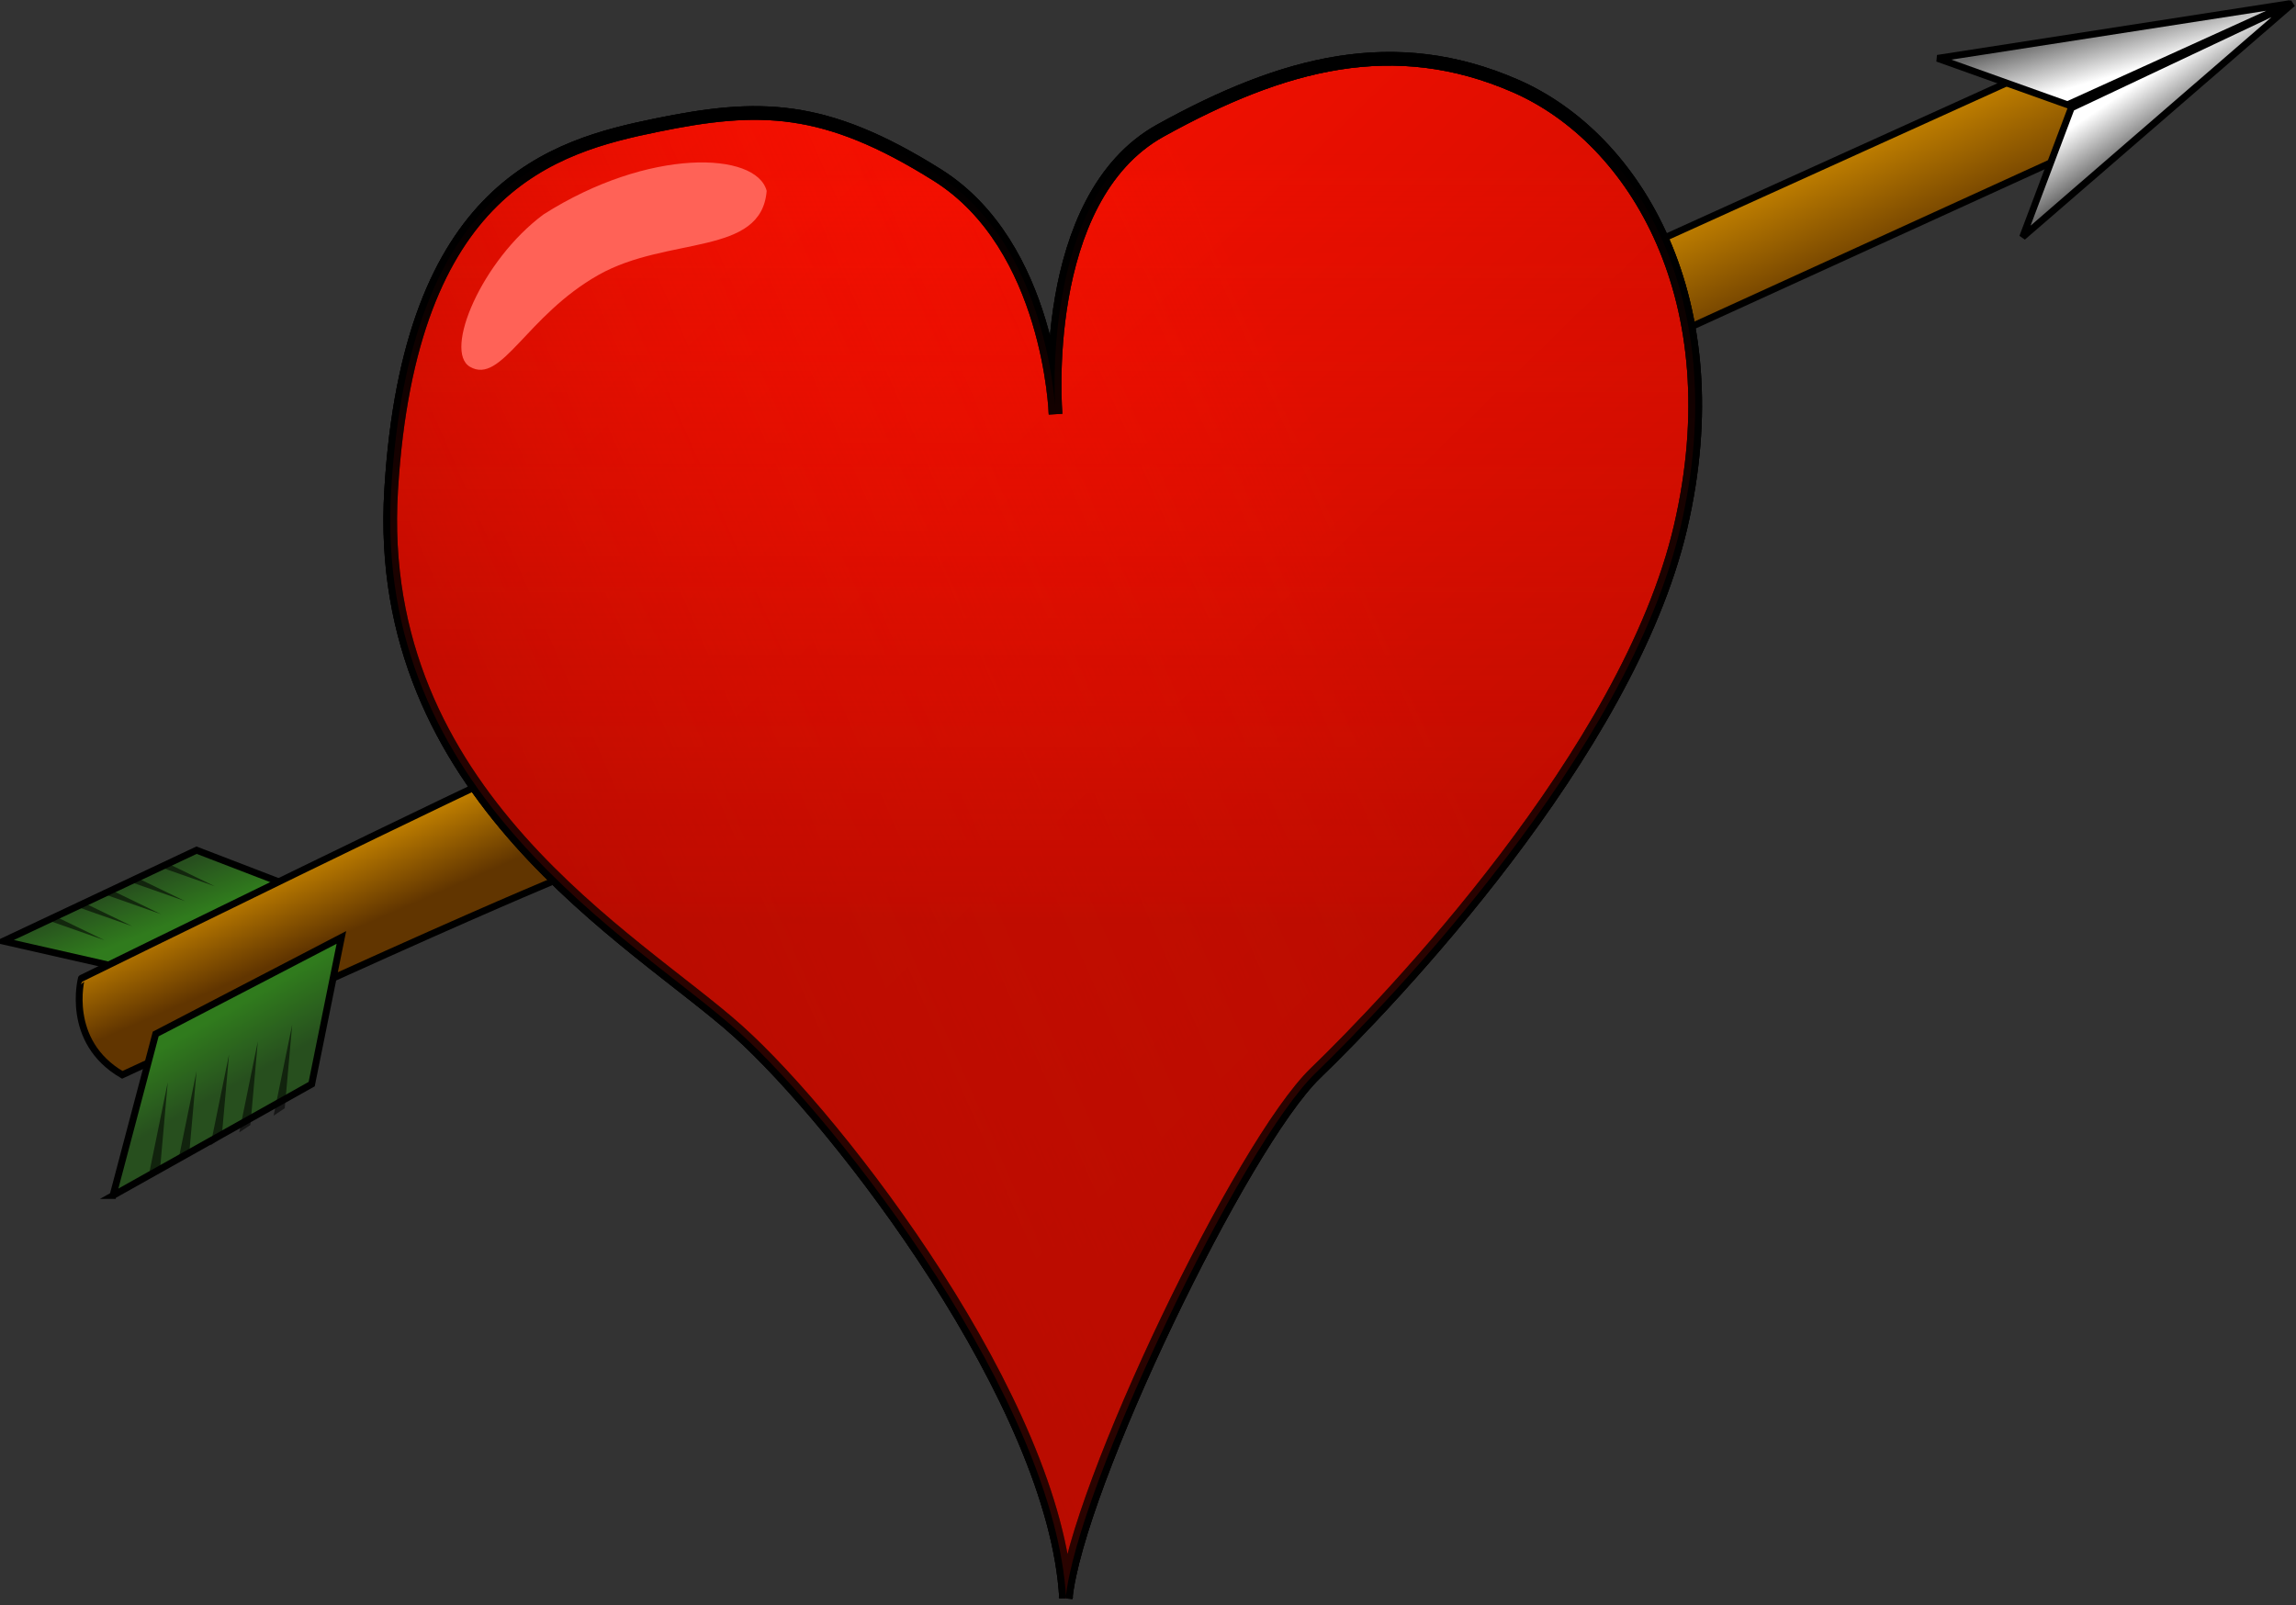 <?xml version="1.0" encoding="UTF-8"?>
<svg version="1.1" viewBox="0 0 629.28 440.05" xmlns="http://www.w3.org/2000/svg" xmlns:xlink="http://www.w3.org/1999/xlink">
<rect x="0" y="0" width="629.28" height="440.05" fill="#333333" stroke="none"/>
<defs>
<linearGradient id="a">
<stop stop-color="#ff1000" stop-opacity="0" offset="0"/>
<stop stop-color="#b00b00" offset="1"/>
</linearGradient>
<linearGradient id="b">
<stop stop-color="#696969" offset="0"/>
<stop stop-color="#fff" offset="1"/>
</linearGradient>
<linearGradient id="c">
<stop stop-color="#307b1d" offset="0"/>
<stop stop-color="#274f1e" offset="1"/>
</linearGradient>
<linearGradient id="d">
<stop stop-color="#613500" offset="0"/>
<stop stop-color="#e59c00" offset="1"/>
</linearGradient>
<linearGradient id="m" x1="120.98" x2="101.09" y1="556.14" y2="527.93" gradientTransform="matrix(1.274 0 0 .785 -47.506 -177.07)" gradientUnits="userSpaceOnUse" xlink:href="#d"/>
<linearGradient id="l" x1="122.21" x2="130.27" y1="431.47" y2="447.73" gradientTransform="matrix(.936 0 0 1.069 -47.506 -177.07)" gradientUnits="userSpaceOnUse" xlink:href="#c"/>
<linearGradient id="k" x1="63.087" x2="51.332" y1="686.02" y2="674.11" gradientTransform="matrix(1.571 0 0 .637 -47.506 -177.07)" gradientUnits="userSpaceOnUse" xlink:href="#c"/>
<linearGradient id="j" x1="461.55" x2="429.5" y1="319.24" y2="274.73" gradientTransform="matrix(1.274 0 0 .785 -47.506 -177.07)" gradientUnits="userSpaceOnUse" xlink:href="#d"/>
<linearGradient id="i" x1="344.47" x2="358.77" y1="345.79" y2="361.14" gradientTransform="matrix(1.825 0 0 .548 -47.506 -177.07)" gradientUnits="userSpaceOnUse" xlink:href="#b"/>
<linearGradient id="h" x1="344.47" x2="358.77" y1="345.79" y2="361.14" gradientTransform="matrix(1.18 -1.391 -.418 -.354 334.33 645.98)" gradientUnits="userSpaceOnUse" xlink:href="#b"/>
<linearGradient id="g" x1="219.49" x2="478.62" y1="240.03" y2="552.64" gradientTransform="matrix(.921 0 0 1.085 -47.506 -177.07)" gradientUnits="userSpaceOnUse">
<stop stop-color="#ff1000" offset="0"/>
<stop stop-color="#b00b00" offset="1"/>
</linearGradient>
<linearGradient id="f" x1="482.22" x2="215.89" y1="331.97" y2="469.89" gradientTransform="matrix(.921 0 0 1.085 -47.506 -177.07)" gradientUnits="userSpaceOnUse" xlink:href="#a"/>
<linearGradient id="e" x1="356.25" x2="356.25" y1="203.25" y2="402.46" gradientTransform="matrix(.921 0 0 1.085 -47.506 -177.07)" gradientUnits="userSpaceOnUse" xlink:href="#a"/>
</defs>
<g transform="translate(-6.524,-6.024)" fill-rule="evenodd">
<path d="m86.861 249.27-26.466-10.18-52.933 24.94 33.592 7.63 45.807-22.39z" fill="url(#k)" stroke="#000" stroke-width="1.875"/>
<path d="m147.94 216.7c-2.04 0-119.1 57.51-119.1 57.51-1e-3 0-4.582 17.3 11.196 26.47 125.2-58.03 125.2-54.97 125.71-57.01 0.51-2.03-17.81-26.97-17.81-26.97z" fill="url(#m)" stroke="#000" stroke-width="1.875"/>
<path d="m37.491 333.76 54.459-30.54 8.14-40.21-50.893 26.47-11.706 44.28z" fill="url(#l)" stroke="#000" stroke-width="1.875"/>
<path d="m52.506 302.71-5.09 24.94 3.054-2.04 2.036-22.9z" fill-opacity=".561"/>
<path d="m60.395 299.66-5.09 24.94 3.054-2.04 2.036-22.9z" fill-opacity=".561"/>
<path d="m69.301 295.08-5.089 24.94 3.054-2.04 2.035-22.9z" fill-opacity=".561"/>
<path d="m77.19 291.51-5.089 24.94 3.054-2.03 2.035-22.91z" fill-opacity=".561"/>
<path d="m86.606 286.93-5.089 24.94 3.053-2.03 2.036-22.91z" fill-opacity=".561"/>
<path d="m65.409 248.99-14.597-5.13 2.015-0.96 12.582 6.09z" fill-opacity=".561"/>
<path d="m57.265 253.06-14.596-5.13 2.015-0.96 12.581 6.09z" fill-opacity=".561"/>
<path d="m50.649 256.63-14.597-5.14 2.015-0.95 12.582 6.09z" fill-opacity=".561"/>
<path d="m42.76 259.93-14.597-5.13 2.016-0.96 12.581 6.09z" fill-opacity=".561"/>
<path d="m35.125 263.75-14.596-5.13 2.015-0.96 12.581 6.09z" fill-opacity=".561"/>
<path d="m457.9 73.423 114-51.66 11.45 8.144-8.39 17.813-110.96 50.642-6.1-24.939z" fill="url(#j)" stroke="#000" stroke-width="1.875"/>
<path d="m537.55 22.018 96.7-15.015-61.07 27.739-35.63-12.724z" fill="url(#i)" stroke="#000" stroke-width="1.875"/>
<path d="m560.88 71.006 73.99-64.044-60.65 28.642-13.34 35.402z" fill="url(#h)" stroke="#000" stroke-width="1.875"/>
<path d="m298.71 444.15c-2.88-53.27-61.9-130.29-89.97-155.48s-100.05-64.78-95.01-148.27c5.03-83.498 44.62-94.295 72.69-100.05 28.08-5.762 46.07-5.762 77.02 13.673 30.95 19.434 32.39 65.497 32.39 65.497s-5.04-59.019 28.79-77.734c33.83-18.714 64.06-26.632 97.17-12.236s59.75 59.022 45.35 120.92c-14.4 61.9-79.9 130.28-100.05 149.72-20.15 19.43-65.45 113.48-68.5 144.01" fill="url(#g)" stroke="#000" stroke-width="3.75"/>
<path d="m298.71 444.15c-2.88-53.27-61.9-130.29-89.97-155.48s-100.05-64.78-95.01-148.27c5.03-83.498 44.62-94.295 72.69-100.05 28.08-5.762 46.07-5.762 77.02 13.673 30.95 19.434 32.39 65.497 32.39 65.497s-5.04-59.019 28.79-77.734c33.83-18.714 64.06-26.632 97.17-12.236s59.75 59.022 45.35 120.92c-14.4 61.9-79.9 130.28-100.05 149.72-20.15 19.43-65.45 113.48-68.5 144.01" fill="url(#f)" stroke="#000" stroke-width="3.75"/>
<path d="m298.71 444.15c-2.88-53.27-61.9-130.29-89.97-155.48s-100.05-64.78-95.01-148.27c5.03-83.498 44.62-94.295 72.69-100.05 28.08-5.762 46.07-5.762 77.02 13.673 30.95 19.434 32.39 65.497 32.39 65.497s-5.04-59.019 28.79-77.734c33.83-18.714 64.06-26.632 97.17-12.236s59.75 59.022 45.35 120.92c-14.4 61.9-79.9 130.28-100.05 149.72-20.15 19.43-65.45 113.48-68.5 144.01" fill="url(#e)" opacity=".6" stroke="#000" stroke-width="3.75"/>
<path d="m216.65 58.341c-2.87-10.797-32.35-11.887-61.18 6.478-16.99 12.62-27.43 37.501-20.15 41.751 8.64 5.04 15.39-13.979 35.27-25.196 18.95-10.692 44.63-5.038 46.06-23.033z" fill="#ff6257"/>
</g>
</svg>

